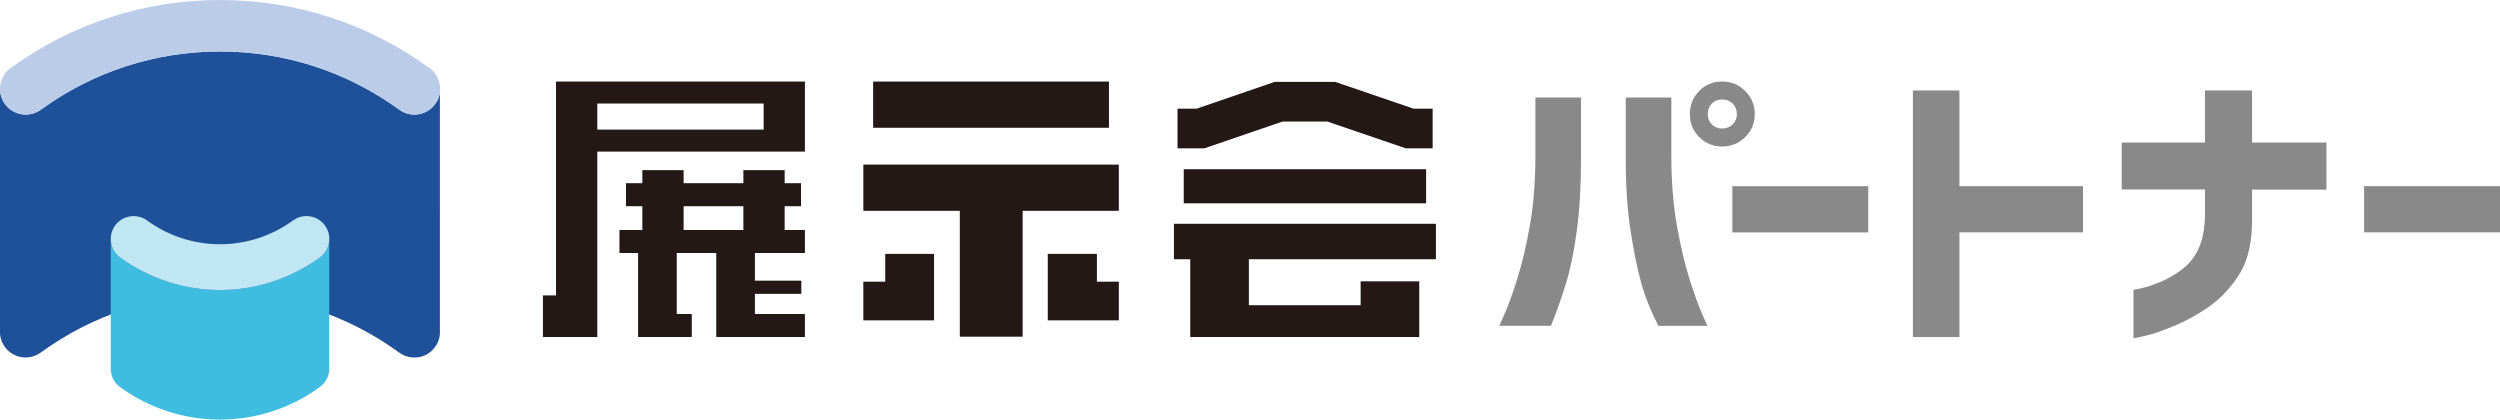 <?xml version="1.0" encoding="UTF-8"?><svg id="_レイヤー_2" xmlns="http://www.w3.org/2000/svg" width="171.96mm" height="28.87mm" viewBox="0 0 487.44 81.83"><g id="_レイヤー_1-2"><path d="M147.19,57.29h9.05v-2.57h-9.05v-5.4h9.75v-4.48h-3.95v-4.64h3.19v-4.48h-3.19v-2.55h-8.05v2.55h-11.65v-2.55h-8.05v2.55h-3.19v4.48h3.19v4.64h-4.46v4.48h3.63v16.38h10.47v-4.48h-2.93v-11.9h7.7v16.38h17.29v-4.48h-9.75v-3.93ZM144.94,44.84h-11.65v-4.64h11.65v4.64Z" fill="#231815" stroke-width="0"/><path d="M116.46,29.56h40.48v-13.66h-48.53v41.69h-2.55v8.11h10.6V29.56ZM116.46,20.19h32.43v5.08h-32.43v-5.08Z" fill="#231815" stroke-width="0"/><polygon points="187.14 65.64 199.39 65.64 199.39 41.1 218.14 41.1 218.14 32.09 168.33 32.09 168.33 41.1 187.14 41.1 187.14 65.64" fill="#231815" stroke-width="0"/><polygon points="182.12 49.5 172.6 49.5 172.6 54.92 168.33 54.92 168.33 62.46 182.12 62.46 182.12 49.5" fill="#231815" stroke-width="0"/><polygon points="213.87 49.5 204.29 49.5 204.29 62.46 218.14 62.46 218.14 54.92 213.87 54.92 213.87 49.5" fill="#231815" stroke-width="0"/><rect x="170.24" y="15.9" width="45.98" height="9.01" fill="#231815" stroke-width="0"/><polygon points="232.07 65.71 276.72 65.71 276.72 54.85 265.29 54.85 265.29 59.51 243.5 59.51 243.5 50.54 279.97 50.54 279.97 43.63 228.89 43.63 228.89 50.54 232.07 50.54 232.07 65.71" fill="#231815" stroke-width="0"/><polygon points="258.8 23.7 274.1 28.92 279.33 28.92 279.33 21.19 275.62 21.19 260.32 15.96 248.54 15.96 233.3 21.19 229.59 21.19 229.59 28.92 234.81 28.92 250.05 23.7 258.8 23.7" fill="#231815" stroke-width="0"/><rect x="230.8" y="32.99" width="47.26" height="6.65" fill="#231815" stroke-width="0"/><polygon points="372.97 65.71 372.97 17.64 382.04 17.64 382.04 36.29 406.13 36.29 406.13 45.3 382.04 45.3 382.04 65.71 372.97 65.71" fill="#898989" stroke-width="0"/><path d="M413.68,36.97v-9.18h16.23v-10.15h9.18v10.15h14.51v9.18h-14.51v6.88c-.11,4.17-1.03,7.52-2.75,10.07-1.72,2.54-3.68,4.56-5.88,6.05-2.2,1.49-4.41,2.7-6.63,3.61-2.22.92-4.07,1.55-5.56,1.89-1.49.34-2.26.5-2.29.46v-9.41s.54-.1,1.52-.32c.98-.21,2.18-.6,3.61-1.18,1.43-.57,2.88-1.41,4.33-2.5,1.45-1.09,2.55-2.49,3.3-4.22.75-1.72,1.14-3.82,1.18-6.31v-5.05h-16.23Z" fill="#898989" stroke-width="0"/><path d="M292.31,63.53s.4-.84,1.09-2.41c.69-1.57,1.49-3.79,2.41-6.68.92-2.89,1.73-6.31,2.44-10.27.71-3.96,1.08-8.35,1.12-13.17v-11.99h8.89v11.99c0,5.32-.28,10-.83,14.05-.55,4.05-1.25,7.45-2.09,10.18-.84,2.73-1.82,5.5-2.93,8.29h-10.1ZM332.93,63.53h-9.58c-1.45-2.79-2.56-5.55-3.33-8.29-.77-2.73-1.46-6.13-2.09-10.18-.63-4.05-.95-8.74-.95-14.05v-11.99h8.89v11.99c.04,4.82.41,9.21,1.12,13.17.71,3.96,1.52,7.38,2.44,10.27.92,2.89,1.72,5.11,2.41,6.68.69,1.57,1.05,2.37,1.09,2.41" fill="#898989" stroke-width="0"/><path d="M331.31,17.72c1.23-1.22,2.72-1.83,4.47-1.83s3.26.62,4.5,1.86c1.24,1.24,1.86,2.74,1.86,4.5s-.62,3.25-1.86,4.47c-1.24,1.22-2.74,1.84-4.5,1.84s-3.25-.61-4.47-1.84c-1.22-1.22-1.83-2.72-1.83-4.47s.61-3.27,1.83-4.53M338.65,22.25c0-.84-.28-1.53-.83-2.06-.55-.54-1.23-.8-2.04-.8s-1.47.27-2.01.8c-.54.54-.8,1.22-.8,2.06s.27,1.47.8,2.01c.54.54,1.2.8,2.01.8s1.48-.27,2.04-.8c.55-.54.83-1.21.83-2.01" fill="#898989" stroke-width="0"/><rect x="337.76" y="36.3" width="26.5" height="9.01" fill="#898989" stroke-width="0"/><rect x="460.94" y="36.29" width="26.5" height="9.01" fill="#898989" stroke-width="0"/><path d="M85.8,17.12h0c.05,1.09-.26,2.2-.95,3.15-.98,1.35-2.51,2.07-4.06,2.07-1.02,0-2.05-.31-2.94-.96-10.22-7.43-22.31-11.35-34.94-11.35s-24.72,3.93-34.95,11.35c-2.24,1.63-5.37,1.13-7-1.11-.69-.95-.99-2.06-.95-3.15H.01c0,.07-.01.14-.01.21v47.37s0,.08,0,.12c0,.06,0,.11,0,.17,0,.11.01.22.03.32,0,.05.01.1.02.15.02.12.04.23.06.34,0,.04.02.08.03.12.03.12.06.24.1.36.01.03.02.06.03.09.04.12.09.25.15.37.01.03.03.05.04.08.06.12.12.25.19.36.01.03.03.05.05.08.07.12.14.23.22.34,0,.01.01.02.02.03.01.02.03.04.04.05.08.1.16.2.24.3.03.04.06.07.1.11.08.08.15.16.24.24.04.04.09.08.13.12.08.07.15.13.24.2.05.04.1.08.15.11.08.06.17.11.25.17.05.03.1.06.15.09.09.05.18.1.28.15.05.02.1.05.15.07.1.05.2.09.3.13.05.02.09.04.14.05.1.04.21.07.32.1.05.01.1.03.15.04.1.02.21.05.31.06.06.01.13.02.19.03.09.01.19.02.28.03.08,0,.16,0,.24.01.05,0,.1,0,.15,0,.03,0,.06,0,.09,0,.09,0,.18,0,.27-.01.07,0,.15,0,.22-.02.09-.01.18-.02.27-.04.07-.01.15-.02.22-.04.08-.02.17-.04.25-.07.08-.02.15-.04.22-.06.08-.03.16-.06.23-.09.08-.03.15-.06.23-.09.07-.03.14-.07.22-.1.08-.04.15-.08.23-.12.07-.04.13-.08.2-.12.07-.05.15-.09.22-.14.02-.02.05-.03.08-.05,10.22-7.43,22.31-11.36,34.95-11.36s24.72,3.93,34.94,11.36c.03.02.06.04.09.06.04.03.09.06.13.09.09.05.17.11.26.15.04.03.09.05.14.08.1.05.2.1.3.15.04.01.07.03.1.05.14.06.28.11.42.15.03,0,.05.01.08.02.12.03.24.06.36.09.05.01.1.02.14.03.11.02.22.04.32.05.05,0,.09.01.14.02.15.01.3.02.44.02,0,0,.01,0,.02,0,.19,0,.38-.01.56-.03.02,0,.04,0,.06,0,.17-.02.33-.05.49-.08.03,0,.06-.02.1-.02.15-.04.3-.08.44-.13.04-.01.07-.03.11-.04.14-.05.27-.11.41-.17.04-.02.07-.04.11-.05.14-.07.28-.15.42-.24.02-.01.04-.02.06-.04.16-.11.31-.22.46-.34.01,0,.02-.02.03-.03.13-.11.26-.23.38-.36.03-.03.05-.06.08-.09.11-.12.21-.25.31-.38.01-.01.02-.03.03-.04,0-.01.01-.02.02-.03.08-.11.15-.23.23-.34.02-.03.03-.05.05-.08.07-.12.13-.24.19-.36.01-.03.03-.05.04-.08.05-.12.1-.24.15-.37.01-.03.02-.06.03-.09.04-.12.07-.24.1-.36.01-.04.02-.08.03-.12.03-.11.05-.23.06-.34,0-.05.02-.1.02-.15.01-.11.02-.21.03-.32,0-.06,0-.11,0-.17,0-.04,0-.08,0-.12V17.33c0-.07,0-.14,0-.21" fill="#1e5199" stroke-width="0"/><path d="M80.79,22.34c-1.02,0-2.05-.31-2.94-.96-10.22-7.43-22.31-11.35-34.95-11.35s-24.72,3.93-34.94,11.35c-2.24,1.63-5.37,1.13-7-1.11-1.63-2.24-1.13-5.38,1.11-7C14.02,4.59,28.14,0,42.91,0s28.89,4.59,40.84,13.27c2.24,1.63,2.74,4.76,1.11,7-.98,1.35-2.51,2.07-4.06,2.07" fill="#bbcce9" stroke-width="0"/><path d="M64.22,46.49c.03,1.41-.61,2.82-1.84,3.71-5.82,4.23-12.65,6.35-19.47,6.35s-13.65-2.12-19.47-6.35c-1.23-.89-1.87-2.3-1.84-3.72,0,.04,0,.07,0,.11v25.28c0,.07,0,.13,0,.19,0,.04,0,.09,0,.13,0,.11.02.21.04.32,0,.04,0,.07.01.1.02.11.04.22.07.33,0,.03.01.06.02.09.03.11.06.22.1.32.01.03.02.06.03.09.04.1.08.2.12.3.02.04.04.07.05.11.04.09.09.17.14.26.03.04.05.09.08.13.05.08.1.15.15.22.03.05.07.09.11.14.05.07.11.13.16.2.04.05.08.09.12.13.06.07.12.13.19.19.04.04.08.07.12.11.07.06.15.12.23.18.02.02.05.04.07.06.03.02.06.04.08.06.02.01.04.03.06.04,5.79,4.16,12.56,6.24,19.33,6.24s13.54-2.08,19.33-6.24c.02-.01.04-.03.06-.04.03-.02.06-.04.08-.06.03-.02.05-.04.07-.06.08-.06.15-.12.23-.18.04-.04.08-.08.12-.11.06-.06.13-.12.19-.19.04-.04.08-.09.12-.14.06-.06.11-.13.16-.19.04-.05.07-.1.11-.14.05-.07.1-.14.15-.22.03-.04.06-.09.08-.14.05-.08.09-.17.14-.25.02-.04.04-.08.06-.12.04-.09.08-.19.12-.29.01-.03.03-.07.04-.1.04-.1.07-.21.1-.31,0-.03.02-.07.03-.1.02-.1.05-.21.07-.32,0-.04.01-.08.02-.11.01-.1.03-.2.03-.31,0-.05,0-.1,0-.14,0-.06,0-.12,0-.18v-25.28s0-.07,0-.1" fill="#3fbde0" stroke-width="0"/><path d="M42.91,56.55c-6.83,0-13.65-2.11-19.48-6.35-1.99-1.45-2.43-4.24-.99-6.23,1.45-1.99,4.24-2.43,6.23-.99,8.51,6.18,19.95,6.18,28.46,0,1.99-1.45,4.78-1.01,6.23.99,1.45,1.99,1.01,4.78-.99,6.23-5.82,4.23-12.65,6.35-19.47,6.35" fill="#c0e5f3" stroke-width="0"/></g></svg>